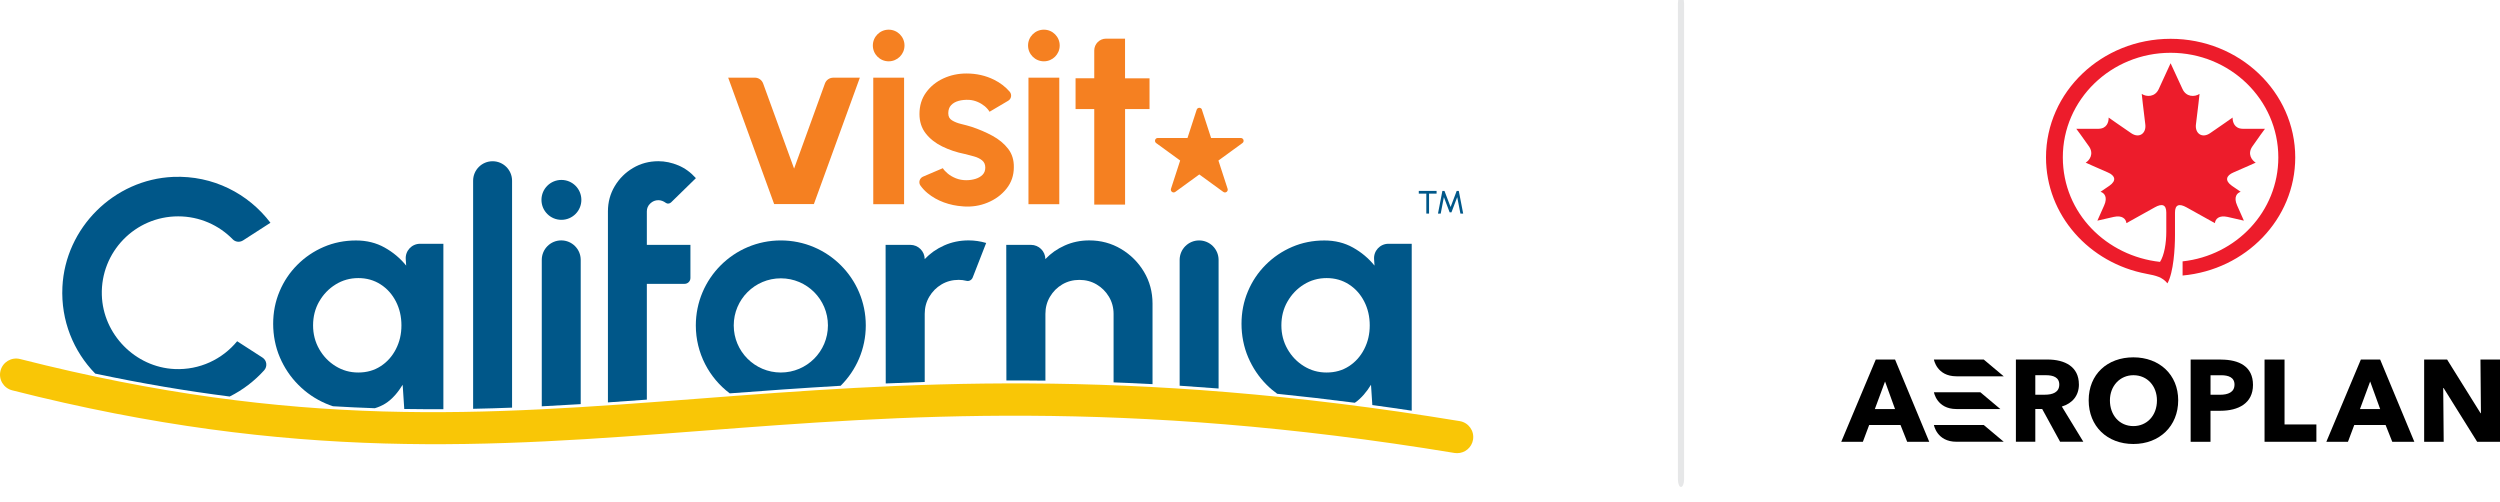 <?xml version="1.0" encoding="UTF-8"?>
<svg id="Layer_1" xmlns="http://www.w3.org/2000/svg" xmlns:xlink="http://www.w3.org/1999/xlink" version="1.1" viewBox="0 0 733.06 147.14">
  <!-- Generator: Adobe Illustrator 30.0.0, SVG Export Plug-In . SVG Version: 2.1.1 Build 123)  -->
  <defs>
    <style>
      .st0 {
        fill: none;
      }

      .st1 {
        fill: #ed1c2b;
      }

      .st2 {
        clip-path: url(#clippath-1);
      }

      .st3 {
        clip-path: url(#clippath-2);
      }

      .st4 {
        fill: #f9c606;
      }

      .st5 {
        fill: #005789;
      }

      .st6 {
        fill: #e6e7e8;
      }

      .st7 {
        clip-path: url(#clippath);
      }

      .st8 {
        fill: #f58021;
      }
    </style>
    <clipPath id="clippath">
      <rect class="st0" x="492.01" y="-1.21" width="1.8" height="144"/>
    </clipPath>
    <clipPath id="clippath-1">
      <rect class="st0" x="539.9" y="11.39" width="193.16" height="118.79"/>
    </clipPath>
    <clipPath id="clippath-2">
      <rect class="st0" x="539.9" y="11.39" width="193.16" height="118.79"/>
    </clipPath>
  </defs>
  <path class="st8" d="M352.43,32.18l2.69,8.28h8.71c.8,0,1.13,1.02.48,1.49l-7.04,5.12,2.69,8.28c.25.76-.62,1.39-1.26.92l-7.04-5.12-7.04,5.12c-.64.47-1.51-.16-1.26-.92l2.69-8.28-7.04-5.12c-.64-.47-.31-1.49.48-1.49h8.71l2.69-8.28c.25-.76,1.32-.76,1.56,0Z"/>
  <g>
    <g>
      <path class="st8" d="M238.67,59.84h-11.67l-13.48-37.07h7.81c1.09,0,2.07.68,2.44,1.71l9.08,24.96,9.04-24.95c.37-1.03,1.35-1.71,2.44-1.71h7.8l-13.48,37.07Z"/>
      <path class="st8" d="M282.34,60.51c-1.93-.12-3.78-.51-5.57-1.16-1.79-.66-3.37-1.55-4.76-2.69-.82-.67-1.53-1.43-2.12-2.26-.64-.89-.25-2.16.76-2.6l5.81-2.48c.3.49.78,1.02,1.44,1.57s1.46,1.02,2.39,1.39c.93.37,1.94.56,3.06.56.94,0,1.83-.13,2.68-.39.85-.26,1.54-.66,2.08-1.2.53-.54.8-1.24.8-2.11,0-.91-.31-1.62-.95-2.13-.63-.51-1.42-.89-2.37-1.15s-1.87-.5-2.76-.72c-2.35-.47-4.52-1.2-6.54-2.19-2.01-.99-3.63-2.26-4.85-3.83-1.22-1.57-1.83-3.46-1.83-5.69,0-2.44.65-4.55,1.95-6.33,1.29-1.78,2.99-3.15,5.07-4.11,2.09-.96,4.34-1.44,6.76-1.44,2.94,0,5.63.61,8.09,1.83,1.8.89,3.32,2.06,4.57,3.49.72.83.53,2.11-.42,2.67l-5.47,3.23c-.35-.59-.83-1.14-1.44-1.65-.62-.5-1.32-.93-2.11-1.26-.79-.33-1.62-.53-2.48-.58-1.11-.05-2.13.05-3.04.3-.91.25-1.65.67-2.2,1.26-.56.59-.83,1.38-.83,2.37s.37,1.64,1.11,2.09c.74.46,1.64.81,2.68,1.06,1.05.25,2.06.52,3.02.82,2.17.72,4.22,1.59,6.13,2.63,1.91,1.04,3.45,2.31,4.61,3.82,1.16,1.5,1.71,3.31,1.67,5.41,0,2.4-.72,4.49-2.15,6.28-1.43,1.79-3.28,3.16-5.54,4.09-2.26.94-4.67,1.31-7.24,1.11Z"/>
      <path class="st8" d="M301.57,22.77h9.04v37.11s-9.04,0-9.04,0V22.77Z"/>
      <path class="st8" d="M337.08,31.99h-7.18v28h-9.04v-28h-5.48v-9.04h5.48v-8.15c0-1.92,1.56-3.47,3.47-3.47h5.56v11.63h7.18v9.04Z"/>
      <circle class="st8" cx="306.09" cy="13.34" r="4.64"/>
      <path class="st8" d="M256.06,22.77h9.04v37.11s-9.04,0-9.04,0V22.77Z"/>
      <circle class="st8" cx="260.58" cy="13.34" r="4.64"/>
    </g>
    <g>
      <circle class="st5" cx="164.62" cy="58.61" r="5.85"/>
      <path class="st5" d="M27.88,109.54c13.85,2.94,26.94,5.13,39.47,6.73,3.84-1.92,7.26-4.53,10.11-7.69,1.01-1.13.79-2.9-.48-3.72l-7.44-4.8c-4.32,5.25-10.98,8.5-18.38,8.15-11.5-.54-20.97-10.18-21.3-21.7-.37-12.68,9.79-23.07,22.38-23.07,6.28,0,11.95,2.58,16.01,6.74.8.82,2.07.93,3.03.31l8.02-5.17c-6.47-8.53-16.85-13.93-28.49-13.45-17.36.72-31.68,14.92-32.51,32.28-.48,9.88,3.27,18.88,9.59,25.37Z"/>
      <path class="st5" d="M87.5,112.86c2.31,2.33,5,4.16,8.06,5.48.68.29,1.37.55,2.07.78,4.14.25,8.23.44,12.28.58,1.08-.32,2.09-.76,3.02-1.33,2.13-1.31,3.85-3.44,5.14-5.55l.47,7.1c3.85.06,7.67.08,11.47.06v-48.5h-6.83c-2.47,0-4.41,2.11-4.2,4.58l.12,1.82c-1.73-2.14-3.84-3.91-6.31-5.29-2.48-1.39-5.27-2.08-8.39-2.08-3.37,0-6.53.63-9.46,1.89-2.93,1.26-5.52,3.01-7.75,5.25-2.24,2.24-3.98,4.84-5.22,7.8-1.25,2.96-1.87,6.13-1.87,9.5s.65,6.78,1.96,9.83c1.31,3.06,3.12,5.75,5.44,8.08ZM93.59,88.43c1.19-2.09,2.79-3.76,4.8-5.01,2.01-1.25,4.24-1.88,6.68-1.88s4.62.62,6.53,1.85c1.92,1.23,3.41,2.91,4.49,5.01,1.08,2.11,1.62,4.44,1.62,7.01s-.54,4.85-1.62,6.96c-1.08,2.11-2.57,3.78-4.47,5.01-1.9,1.24-4.09,1.85-6.56,1.85s-4.62-.62-6.63-1.85c-2.01-1.23-3.62-2.9-4.82-4.99-1.2-2.09-1.81-4.42-1.81-6.98s.59-4.89,1.78-6.98Z"/>
      <path class="st5" d="M150.15,119.53V52.99c0-3.15-2.56-5.71-5.71-5.71h0c-3.15,0-5.71,2.56-5.71,5.71v66.88c3.82-.08,7.62-.19,11.42-.34Z"/>
      <path class="st5" d="M170.28,118.51v-42.31c0-3.15-2.56-5.71-5.71-5.71s-5.71,2.56-5.71,5.71v42.94c3.8-.19,7.61-.4,11.42-.64Z"/>
      <path class="st5" d="M189.67,117.19v-33.96h11.07c.94,0,1.71-.77,1.71-1.71v-9.71h-12.78v-9.83c0-.9.33-1.68,1.01-2.32.67-.64,1.46-.96,2.36-.96.76,0,1.5.27,2.22.8.46.34,1.12.23,1.53-.17l7.26-7.09c-1.5-1.69-3.21-2.93-5.15-3.75-1.94-.81-3.89-1.22-5.85-1.22-2.71,0-5.2.66-7.44,1.99-2.25,1.33-4.03,3.11-5.36,5.34-1.33,2.23-1.99,4.69-1.99,7.37v56.02c3.79-.26,7.6-.53,11.42-.81Z"/>
      <path class="st5" d="M213.99,115.34c10.51-.8,21.3-1.57,32.5-2.22,4.56-4.52,7.38-10.78,7.38-17.7,0-13.76-11.16-24.92-24.92-24.92s-24.92,11.16-24.92,24.92c0,8.14,3.91,15.37,9.94,19.92ZM228.96,81.61c7.63,0,13.81,6.18,13.81,13.81s-6.18,13.81-13.81,13.81-13.81-6.18-13.81-13.81,6.18-13.81,13.81-13.81Z"/>
      <path class="st5" d="M271.15,112v-19.97c0-1.84.44-3.52,1.34-5.03.89-1.51,2.09-2.72,3.6-3.61,1.51-.89,3.19-1.33,5.03-1.33.77,0,1.53.1,2.3.29.75.19,1.52-.26,1.8-.98l3.95-10.13c-1.72-.5-3.43-.75-5.15-.75-2.56,0-4.95.49-7.16,1.48-2.22.98-4.12,2.32-5.71,4-.03-2.31-1.91-4.17-4.22-4.17h-7.25l.04,40.64c3.76-.17,7.57-.32,11.43-.44Z"/>
      <path class="st5" d="M306.54,111.62v-19.58c0-1.84.44-3.52,1.34-5.03.89-1.51,2.09-2.72,3.6-3.61,1.51-.89,3.19-1.33,5.03-1.33s3.52.44,5.03,1.33c1.51.89,2.72,2.09,3.63,3.61.9,1.51,1.36,3.19,1.36,5.03v20.08c3.76.14,7.56.31,11.42.52v-23.6c0-3.43-.84-6.55-2.51-9.34-1.67-2.79-3.91-5.02-6.72-6.7-2.81-1.67-5.91-2.51-9.32-2.51-2.56,0-4.95.49-7.16,1.48-2.22.98-4.12,2.32-5.71,4-.03-2.31-1.91-4.17-4.22-4.17h-7.25l.04,39.76c3.75-.01,7.57,0,11.43.05Z"/>
      <path class="st5" d="M357.32,113.92v-37.71c0-3.15-2.56-5.71-5.71-5.71s-5.71,2.56-5.71,5.71v36.89c3.75.24,7.56.52,11.42.82Z"/>
      <path class="st5" d="M371.44,112.86c.95.96,1.99,1.82,3.07,2.61,7.38.75,14.97,1.62,22.76,2.63,1.94-1.32,3.53-3.3,4.74-5.28l.39,5.95c3.79.51,7.65,1.07,11.55,1.65v-48.94h-6.83c-2.47,0-4.41,2.11-4.2,4.58l.12,1.82c-1.73-2.14-3.84-3.91-6.31-5.29-2.48-1.39-5.27-2.08-8.39-2.08-3.37,0-6.53.63-9.46,1.89-2.93,1.26-5.52,3.01-7.75,5.25-2.24,2.24-3.98,4.84-5.22,7.8-1.25,2.96-1.87,6.13-1.87,9.5s.65,6.78,1.96,9.83c1.31,3.06,3.12,5.75,5.44,8.08ZM377.52,88.43c1.19-2.09,2.79-3.76,4.8-5.01,2.01-1.25,4.24-1.88,6.68-1.88s4.62.62,6.53,1.85c1.92,1.23,3.41,2.91,4.49,5.01,1.08,2.11,1.62,4.44,1.62,7.01s-.54,4.85-1.62,6.96c-1.08,2.11-2.57,3.78-4.47,5.01-1.9,1.24-4.09,1.85-6.56,1.85s-4.62-.62-6.63-1.85c-2.01-1.23-3.62-2.9-4.82-4.99-1.2-2.09-1.81-4.42-1.81-6.98s.59-4.89,1.78-6.98Z"/>
    </g>
    <path class="st4" d="M427.27,132.88c-.25,0-.51-.02-.77-.06-96.99-15.99-162.7-10.95-220.68-6.5-61.45,4.71-119.49,9.17-202.25-11.87-2.53-.64-4.07-3.22-3.42-5.75.64-2.53,3.22-4.07,5.75-3.42,81.25,20.65,135.91,16.46,199.19,11.6,58.51-4.49,124.83-9.57,222.94,6.6,2.58.43,4.33,2.86,3.9,5.44-.38,2.32-2.39,3.96-4.67,3.96Z"/>
  </g>
  <g>
    <path class="st5" d="M421.24,55.98v.8h-2.21v5.85h-.8v-5.85h-2.21v-.8h5.22Z"/>
    <path class="st5" d="M421.65,62.63l1.29-6.65h.61l1.8,4.72,1.79-4.72h.61l1.29,6.65h-.81l-.94-4.83-1.69,4.46h-.53l-1.69-4.46-.93,4.83h-.81Z"/>
  </g>
  <g class="st7">
    <path class="st6" d="M492.91-1.21c-.5,0-.9.97-.9,2.16v139.68c0,1.19.4,2.16.9,2.16s.9-.97.9-2.16V.95c0-1.19-.4-2.16-.9-2.16"/>
  </g>
  <g class="st2">
    <g class="st3">
      <path class="st1" d="M637.76,62.32c0-2.3,1.2-2.74,3.4-1.51,4.06,2.27,8.3,4.62,8.3,4.62.14-1.28,1.26-2.37,3.7-1.83,2.27.54,4.8,1.1,4.8,1.1,0,0-1.36-3.08-1.97-4.44-1.12-2.49-.05-3.68,1.03-4.02,0,0-1.55-1.05-2.57-1.76-2.18-1.53-1.68-3.01.46-3.92,2.9-1.24,6.52-2.87,6.52-2.87-1.15-.67-2.5-2.56-.99-4.74,1.48-2.18,3.71-5.19,3.71-5.19,0,0-3.94.02-6.56,0-2.37-.05-2.96-1.93-2.94-3.29,0,0-3.87,2.74-6.64,4.61-2.33,1.56-4.46.03-4.1-2.66.55-4.22,1.05-8.89,1.05-8.89-1.44.96-3.91.94-5-1.43-1.61-3.49-3.49-7.56-3.49-7.56,0,0-1.85,4.07-3.47,7.56-1.08,2.37-3.56,2.39-4.99,1.43,0,0,.49,4.67,1.04,8.89.36,2.69-1.77,4.22-4.09,2.66-2.77-1.87-6.65-4.61-6.65-4.61.03,1.36-.55,3.24-2.93,3.29-2.63.02-6.56,0-6.56,0,0,0,2.24,3.01,3.74,5.19,1.49,2.18.14,4.08-.99,4.74,0,0,3.6,1.63,6.5,2.87,2.13.91,2.65,2.39.44,3.92-1.01.71-2.58,1.76-2.58,1.76,1.11.34,2.17,1.54,1.05,4.02-.6,1.36-1.98,4.44-1.98,4.44,0,0,2.54-.56,4.81-1.1,2.43-.54,3.57.54,3.71,1.83,0,0,4.22-2.35,8.29-4.62,2.2-1.24,3.39-.79,3.4,1.51v5.68c0,3.28-.59,6.87-1.84,8.79-15.59-1.7-28.47-14.17-28.5-30.63-.02-16.94,14.15-30.68,31.6-30.68s31.59,13.74,31.59,30.68c0,15.83-12.3,28.77-28.07,30.48v4.15c18.54-1.68,33.03-16.55,33.03-34.63,0-19.21-16.37-34.78-36.55-34.78s-36.53,15.57-36.53,34.78c0,16.92,12.67,30.98,29.48,34.13,2.83.54,4.64.96,6.13,2.8,1.8-3.29,2.21-10.24,2.21-14.17v-6.61Z"/>
      <path d="M586.55,119.94l-5.85-4.91h-13.62s.84,4.91,6.6,4.91h12.87Z"/>
      <path d="M567.07,105.43s.84,4.91,6.6,4.91h13.87l-5.85-4.91h-14.62Z"/>
      <polygon points="669.88 105.43 664.02 105.43 664.02 129.54 679.22 129.54 679.22 124.46 669.88 124.46 669.88 105.43"/>
      <path d="M549.75,119.94l2.99-8.08,2.93,8.08h-5.92ZM550.02,105.43l-10.12,24.11h6.34l1.84-4.91h9.2l1.95,4.91h6.47l-10.02-24.11h-5.66Z"/>
      <path d="M567.07,124.62s.84,4.91,6.6,4.91h13.87l-5.85-4.91h-14.62Z"/>
      <path d="M692,119.94l2.99-8.08,2.93,8.08h-5.92ZM692.26,105.43l-10.12,24.11h6.34l1.84-4.91h9.2l1.95,4.91h6.47l-10.02-24.11h-5.66Z"/>
      <path d="M650.96,115.75h-2.78v-5.72h3.13c2.12,0,3.9.62,3.9,2.74,0,2.29-1.96,2.98-4.24,2.98M651.21,105.43h-8.86v24.11h5.82v-9.09h2.89c5.31,0,9.57-2.2,9.57-7.59s-4.04-7.42-9.43-7.42"/>
      <path d="M625.56,124.94c-4.1,0-6.88-3.22-6.88-7.53s3-7.39,6.88-7.39c4.15,0,6.91,3.24,6.91,7.39,0,4.5-2.98,7.53-6.91,7.53M625.56,104.78c-7.62,0-13.11,4.96-13.11,12.6s5.44,12.81,13.11,12.81,13.14-5.25,13.14-12.81-5.54-12.6-13.14-12.6"/>
      <polygon points="727.33 105.43 727.47 121.16 727.36 121.16 717.55 105.43 710.82 105.43 710.82 129.54 716.55 129.54 716.41 113.77 716.52 113.77 726.36 129.54 733.06 129.54 733.06 105.43 727.33 105.43"/>
      <path d="M599.58,115.74h-2.78v-5.72h3.13c2.12,0,3.9.62,3.9,2.74,0,2.29-1.96,2.98-4.24,2.98M609.58,112.71c0-5.17-4.06-7.29-9.23-7.29h-9.24v24.11h5.69v-9.6h2.02l5.25,9.6h6.81l-6.3-10.32c3.1-.94,5.01-3.2,5.01-6.51"/>
    </g>
  </g>
</svg>